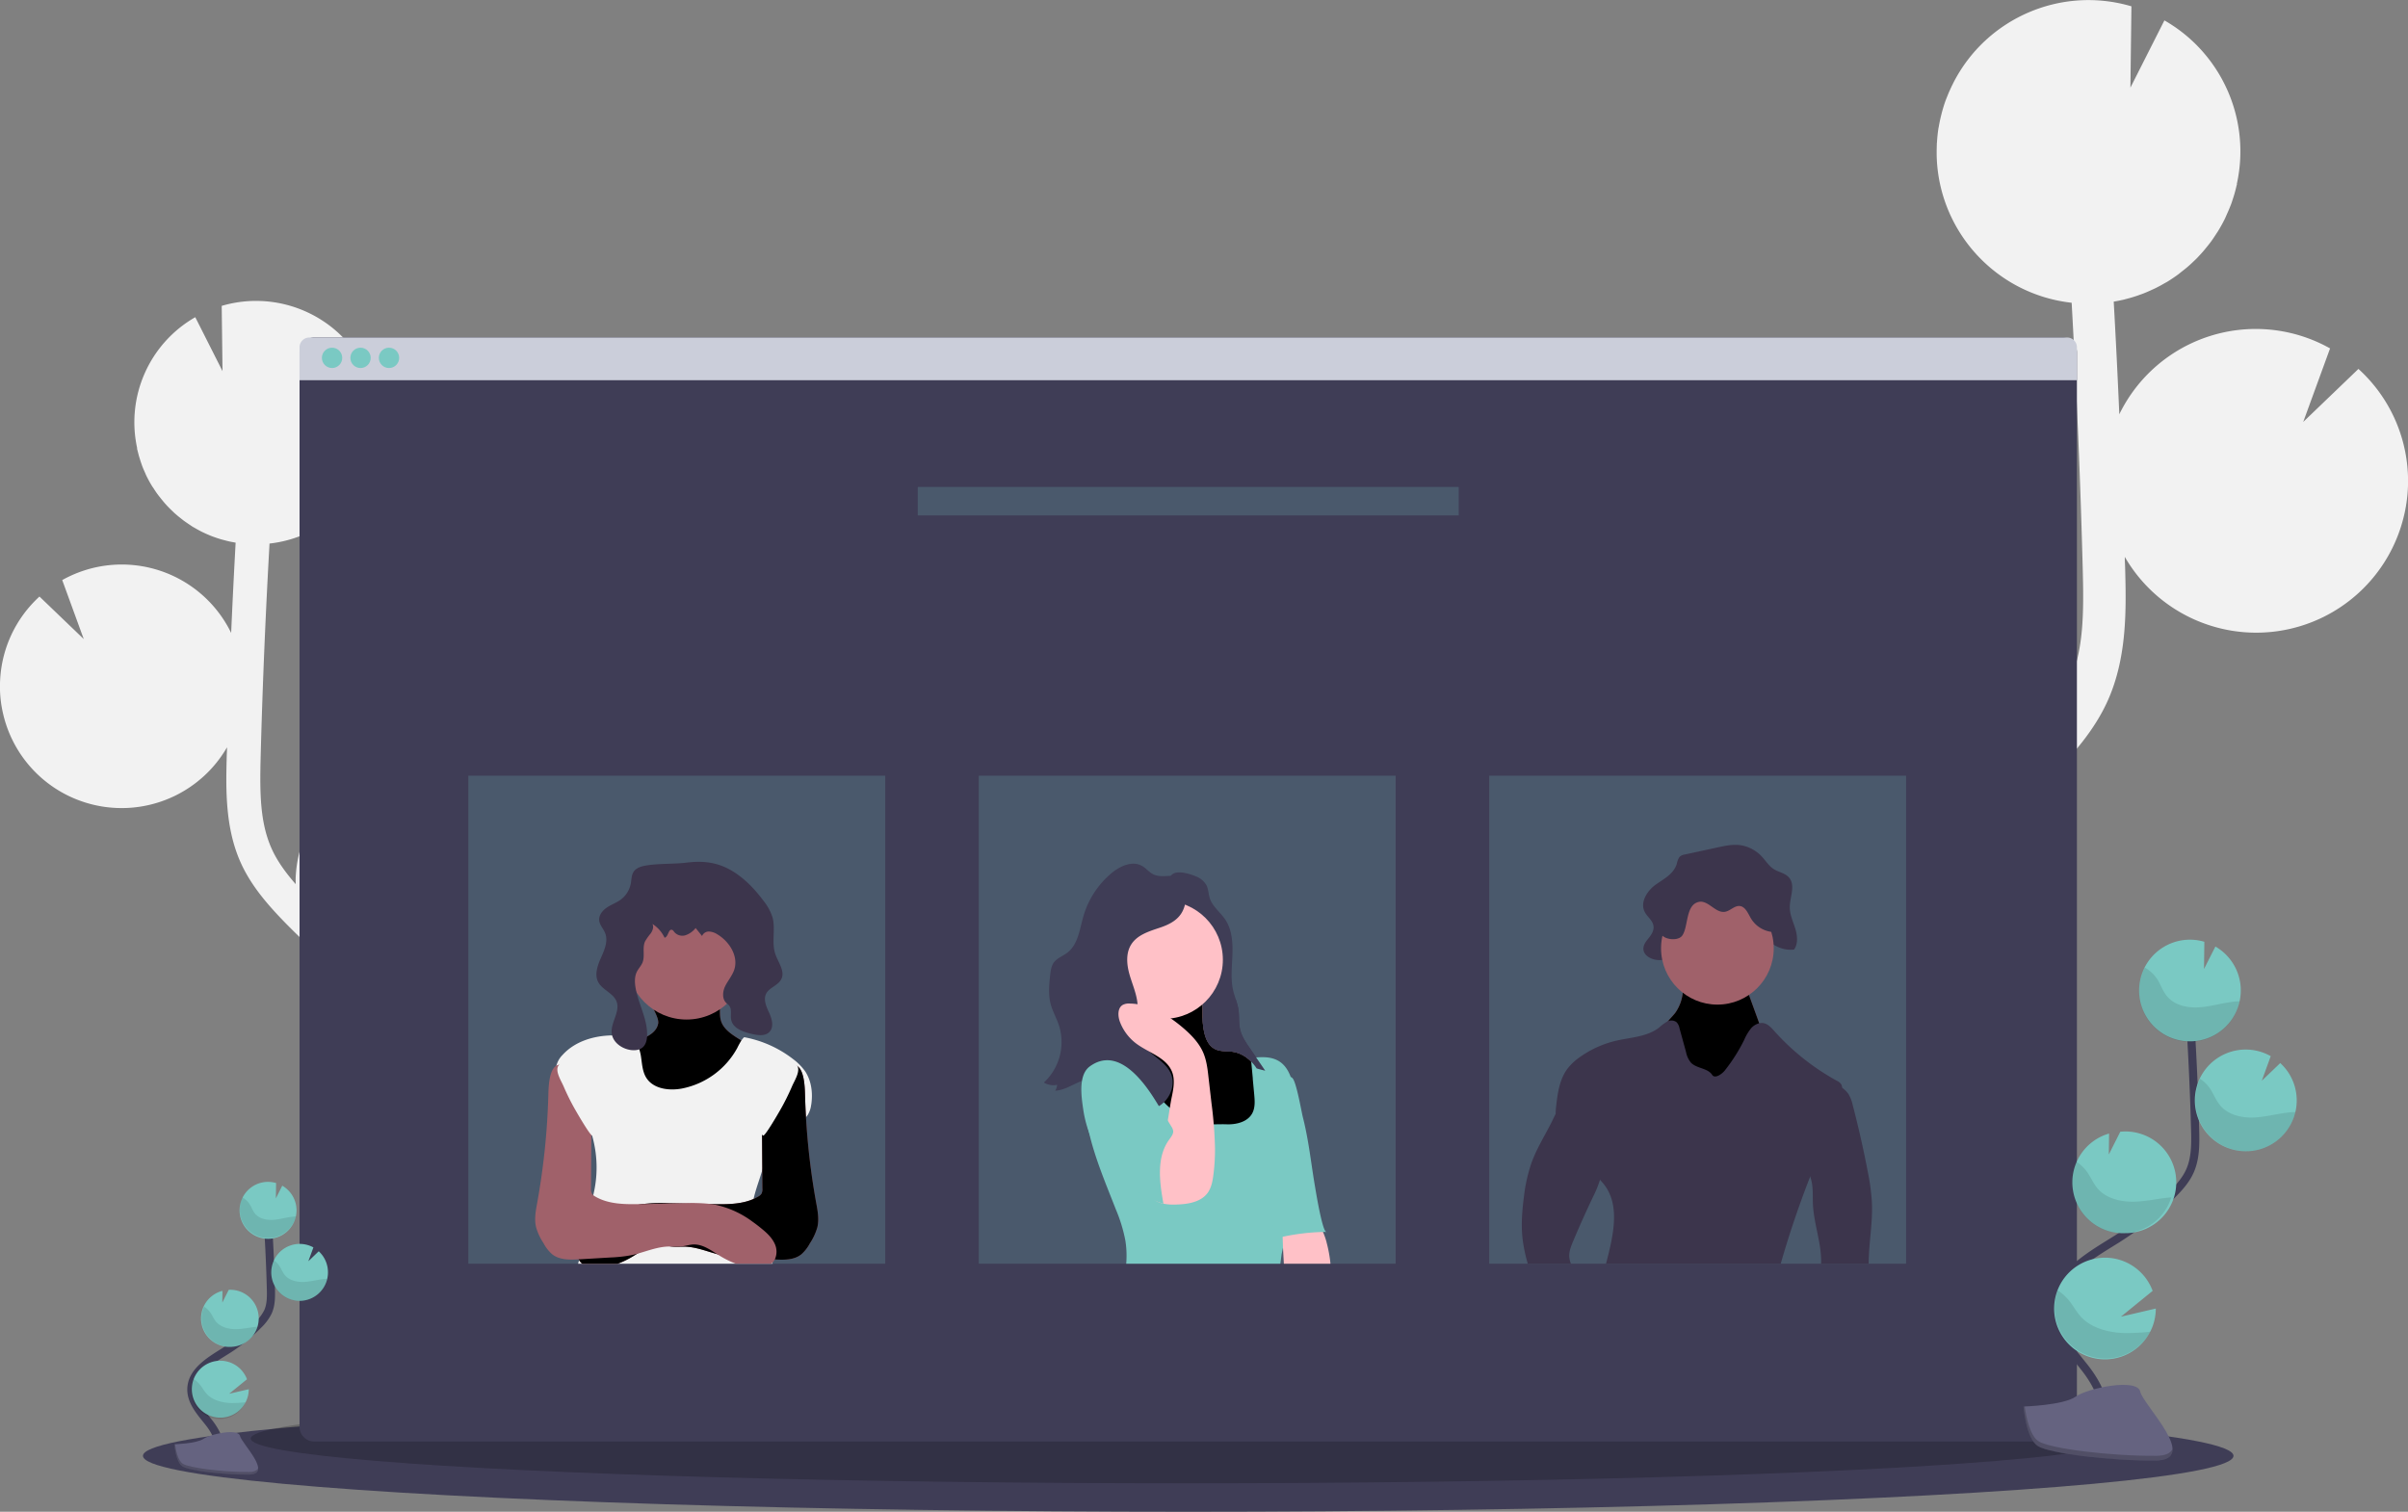 <svg xmlns="http://www.w3.org/2000/svg" xmlns:xlink="http://www.w3.org/1999/xlink" xmlns:v="https://vecta.io/nano" width="1184.11" height="743.5"><rect width="100%" height="100%" fill="#808080" stroke="none"/><style><![CDATA[.B{fill:#7ac9c3}.C{fill:#a0616a}.D{opacity:.1}.E{fill:#3f3d56}.F{fill:#f2f2f2}.G{fill:#ffc1c7}.H{fill:#3c354c}.I{stroke-miterlimit:10}]]></style><path d="M223.42 498.27l-6.3-3.9-1.8-1.15c27.572-4.743 48.18-27.952 49.63-55.892S248.323 384.16 221.4 376.6l.3 24.66-13.55-26.83h-.17c-33.018-1.532-61.03 23.983-62.58 57-.06 1.15 0 2.27 0 3.4-4.7-5.38-9-11.15-11.83-17.47-5.73-12.8-5.84-27.28-5.4-44.9.9-34.9 2.4-70.08 4.37-105.14 29.23-3.254 51.763-27.263 53.16-56.64.08-1.83.05-3.63 0-5.43 0-.45 0-.9-.07-1.34-.12-1.74-.28-3.46-.55-5.16 0-.28-.1-.55-.15-.82a59.51 59.51 0 0 0-.88-4.26l-.4-1.57a63.71 63.71 0 0 0-1.42-4.52c-.18-.5-.38-1-.58-1.46-.42-1.1-.88-2.17-1.37-3.23l-.78-1.67c-.08-.14-.13-.3-.2-.43h0c-13.042-25.742-42.597-38.5-70.28-30.36l.4 32.1L96.02 156c-22.595 12.95-34.158 39.078-28.55 64.5h-.12c.1.43.22.84.32 1.26l.6 2.35.93 3 .77 2.2c.4 1.06.87 2.1 1.33 3.12.27.6.5 1.22.8 1.8q1.14 2.32 2.48 4.53c.3.52.66 1 1 1.5.64 1 1.28 2 2 2.93.43.6.9 1.16 1.34 1.73.66.83 1.33 1.65 2 2.44a47.99 47.99 0 0 0 1.51 1.66 53.74 53.74 0 0 0 2.27 2.26c.52.5 1 1 1.57 1.46.88.8 1.8 1.53 2.73 2.26l1.4 1.1a185.58 185.58 0 0 0 4.39 3c.28.17.6.3.87.48a62.79 62.79 0 0 0 3.87 2.1c.57.28 1.15.53 1.73.8a68.91 68.91 0 0 0 3.29 1.38l2 .7c1.1.37 2.22.72 3.35 1l2 .53c1.22.3 2.47.53 3.73.75l.24.05q-1.23 22.2-2.2 44.4a59.83 59.83 0 0 0-83.07-26l10.58 29-21.77-20.9A59.66 59.66 0 0 0 .05 334.75a58.5 58.5 0 0 0 1.52 16.49 59.83 59.83 0 0 0 49.493 45.535c24.273 3.595 48.28-7.993 60.567-29.235 0 1.5-.1 3-.14 4.5-.4 15.54-.9 34.88 6.85 52.15 5.25 11.7 13.7 21.2 22 29.73 5.43 5.54 11.06 10.9 16.83 16.1a60.09 60.09 0 0 0 21.62 18c9.48 7.3 19.3 14.17 29.45 20.5l6.34 3.94 17.26 10.93-3-.26c-26.04-1.213-49.875 14.558-58.94 39l37.4 30.43-41.14-9.54a59.89 59.89 0 0 0 85.89 53.84l-2.78 3.45q-2.76 3.43-5.45 6.82c-24.34 30.83-31.1 60.1-19.06 82.4l14.66-7.9c-11.73-21.72 5.9-49.52 17.47-64.16q2.64-3.33 5.36-6.7c15.55-19.32 33.17-41.22 32.74-68.08-.68-40.5-39.94-64.85-71.57-84.43zM905.36 437l7.84-4.88 2.23-1.44c-34.562-5.92-60.353-35.084-62-70.1a74 74 0 0 1 6.45-34 74.8 74.8 0 0 1 48-41.38l-.4 30.77 16.9-33.47h.2c41.204-1.917 76.163 29.926 78.1 71.13.07 1.43 0 2.83 0 4.24 5.9-6.7 11.23-13.9 14.76-21.8 7.16-16 7.3-34 6.73-56-1.12-43.55-3-87.43-5.45-131.17-36.47-4.058-64.584-34.016-66.32-70.67-.1-2.28-.07-4.53 0-6.77q0-.84.1-1.68c.14-2.17.35-4.32.67-6.43.05-.35.14-.7.2-1q.46-2.7 1.1-5.32l.5-2c.53-1.9 1.1-3.8 1.77-5.63.22-.62.48-1.2.72-1.82.54-1.37 1.1-2.7 1.72-4 .32-.7.63-1.4 1-2.08.08-.17.16-.36.25-.53h0c16.257-32.13 53.144-48.062 87.68-37.87l-.5 40 16.72-33.08c28.197 16.148 42.624 48.752 35.6 80.48h.1c-.12.53-.3 1-.4 1.57a82.68 82.68 0 0 1-.76 2.93c-.35 1.25-.75 2.47-1.16 3.7-.3.92-.6 1.84-1 2.75-.5 1.32-1.08 2.6-1.66 3.9-.34.75-.64 1.52-1 2.26-.95 1.93-2 3.82-3.1 5.65-.38.65-.82 1.26-1.23 1.9-.8 1.24-1.6 2.46-2.48 3.65-.54.74-1.1 1.44-1.67 2.16-.82 1-1.65 2.06-2.53 3.05q-.9 1-1.9 2.07c-.9 1-1.86 1.9-2.82 2.8-.65.62-1.3 1.24-2 1.83-1.1 1-2.25 1.9-3.42 2.8-.58.46-1.15.95-1.75 1.4a76.03 76.03 0 0 1-5.48 3.69c-.35.2-.73.4-1.1.6q-2.36 1.4-4.82 2.6c-.7.35-1.44.65-2.16 1-1.35.6-2.7 1.2-4.1 1.72l-2.46.88c-1.38.47-2.77.9-4.18 1.28l-2.5.67a78.02 78.02 0 0 1-4.65.93l-.3.06q1.56 27.7 2.75 55.4a74.62 74.62 0 0 1 103.64-32.4l-13.2 36.16 27.15-26.07a74.4 74.4 0 0 1 24.31 51.52 72.94 72.94 0 0 1-1.89 20.57c-6.987 29.8-31.464 52.33-61.75 56.817s-60.242-9.973-75.57-36.477c0 1.87.13 3.76.18 5.63.5 19.4 1.12 43.52-8.54 65.06-6.55 14.6-17.1 26.46-27.5 37.1q-10.17 10.38-21 20.1a74.94 74.94 0 0 1-27 22.43c-11.83 9.1-24.08 17.68-36.74 25.6l-7.9 4.9-21.54 13.63c1.26-.12 2.5-.26 3.78-.32 32.463-1.5 62.173 18.156 73.5 48.62l-46.66 38 51.33-11.9a74.73 74.73 0 0 1-107.08 67.26l3.47 4.3 6.8 8.5c30.36 38.45 38.8 75 23.77 102.8l-18.28-9.87c14.63-27.1-7.38-61.78-21.8-80l-6.68-8.36c-19.4-24.1-41.4-51.42-40.85-84.93.84-50.6 49.88-81 89.3-105.42z" class="F"></path><ellipse cx="584.3" cy="716" rx="514" ry="27.5" class="E"></ellipse><ellipse cx="583.3" cy="707.5" rx="460" ry="22" opacity=".2"></ellipse><path d="M1021.3 173.2v528.54a7.21 7.21 0 0 1-7.21 7.21H154.5a7.2 7.2 0 0 1-7.2-7.21V173.2a7.2 7.2 0 0 1 7.2-7.21h859.56a7.21 7.21 0 0 1 7.24 7.21z" class="E"></path><path d="M1021.3 170.8V187h-874v-16.2a4.81 4.81 0 0 1 4.81-4.81h864.38a4.81 4.81 0 0 1 4.81 4.81z" fill="#cbceda"></path><g class="B"><circle cx="163.29" cy="176" r="5"></circle><circle cx="177.29" cy="176" r="5"></circle><circle cx="191.29" cy="176" r="5"></circle><path opacity=".2" d="M451.3 239.5h266v14h-266zm-221 142h205v240h-205zm251 0h205v240h-205zm456 240h-205v-240h205z"></path></g><use xlink:href="#B" class="C"></use><use xlink:href="#B" class="D"></use><circle cx="337.6" cy="472.09" r="29.33" class="C"></circle><path d="M398.9 543.27a12.64 12.64 0 0 1-1.65 5 8.55 8.55 0 0 1-.9 1.16c-1.65 1.8-4 3-6.13 4.27-6 3.65-12.73 8.4-13.85 15.35a52.6 52.6 0 0 1-1.51 6.4c-1.4 4.76-3.23 9.44-4.3 14.2a32.28 32.28 0 0 0-.89 8.43 25.57 25.57 0 0 0 .24 2.65c.95 6.74 4.4 12.8 8.48 18.54l1.33 1.85.3.4h-95.74l.47-1.82a2.86 2.86 0 0 1 .07-.28c.95-3.8 1.78-7.64 2.36-11.5a73.2 73.2 0 0 0 .89-10.36c0-3 .66-6.32 3.17-8l.5-1.84a57.15 57.15 0 0 0-.14-27.63c-.14-.56-.3-1.12-.45-1.68l-.22-.75a81.93 81.93 0 0 1-2.12-8.11c-.6-3.27-.72-6.75-2.46-9.57s-4.77-4.47-7.46-6.38a17.1 17.1 0 0 1-3.53-3.21h0a7.88 7.88 0 0 1-1.9-4.6 6.8 6.8 0 0 1 .11-1.5 11.51 11.51 0 0 1 3.05-5.45c6.08-6.7 15.37-9.5 24.5-9.62h0c1.4 0 2.8 0 4.2.12a11.83 11.83 0 0 1 4.71 1.06 7.15 7.15 0 0 1 2.35 1.94 11.64 11.64 0 0 1 2 3.78 21 21 0 0 1 .8 3.38c.56 3.57.68 7.37 2.56 10.45 3.4 5.58 11.18 6.6 17.6 5.4a39.7 39.7 0 0 0 27.23-20 36.74 36.74 0 0 1 2-3.63 9.07 9.07 0 0 1 1.36-1.61 55.81 55.81 0 0 1 24.37 11 26.62 26.62 0 0 1 5.78 6c3 4.74 3.68 10.66 2.84 16.18z" class="F"></path><use xlink:href="#C" class="C"></use><use xlink:href="#C" class="D"></use><path d="M318.28 425.58c-2.54.38-5.35 1.06-6.73 3.22-1.08 1.68-1 3.8-1.37 5.77a12.8 12.8 0 0 1-4.92 7.87c-2.1 1.55-4.64 2.42-6.8 3.87s-4.1 3.82-3.8 6.42c.25 2.27 2.06 4 2.9 6.14 1.57 3.9-.28 8.25-2 12.1s-3.34 8.36-1.37 12.07c2.1 3.9 7.48 5.4 9 9.54 1.9 5-3 10.33-2.37 15.66.54 4.38 4.86 7.5 9.23 8.15 2.1.3 4.4.1 6-1.3s2.1-3.66 2.16-5.77c.27-8.14-4.36-15.6-5.7-23.65-.44-2.65-.5-5.5.73-7.88.78-1.5 2-2.75 2.68-4.32 1.35-3.27-.18-7.22 1.27-10.45a27.36 27.36 0 0 1 2.83-4c.93-1.35 1.55-3.14.82-4.6a16.15 16.15 0 0 1 5.95 6.76c1.9-.38 1.84-4.44 3.7-3.86.52.17.82.72 1.16 1.15a5.21 5.21 0 0 0 5.54 1.46 10.89 10.89 0 0 0 4.88-3.51l3.16 3.92a3.61 3.61 0 0 1 3.47-2.2 8.34 8.34 0 0 1 4.1 1.41c6 3.6 10.5 10.94 8.2 17.54-1 2.82-3 5.13-4.34 7.8s-1.68 6.28.46 8.36c.44.44 1 .78 1.38 1.26 1.57 1.85.58 4.67 1.05 7 .83 4.3 5.9 6 10.15 7 3 .68 6.57 1.2 8.67-1 2.3-2.4 1.27-6.33-.12-9.35s-3-6.5-1.5-9.47 5.86-4 7.43-7.1c2-3.93-1.53-8.24-2.94-12.42-1.93-5.72.22-12.14-1.36-18a25.12 25.12 0 0 0-4.42-8.12c-4.67-6.28-10.27-12.05-17.2-15.7-6.56-3.44-13.17-4-20.4-3.13-6.5.82-13.03.38-19.54 1.35z" class="H"></path><path d="M375.28 558.5a2.42 2.42 0 0 1-1.15-1.59q-3.33-9.36-6.24-18.85a7.33 7.33 0 0 1-.47-3.51 6.82 6.82 0 0 1 2.68-3.65 40 40 0 0 1 10.95-6.42c2.88-1.13 7.13-3.14 10-1.3 3.56 2.27-.24 8-1.54 11a114.08 114.08 0 0 1-6 12c-.68 1.2-7.32 12.7-8.23 12.33z" class="F"></path><path d="M381 619.4a6 6 0 0 1-.94 1.34 3.06 3.06 0 0 1-.36.36 4.19 4.19 0 0 1-.45.39h-17.4a45 45 0 0 1-8.28-4.12l-1-.62c-3.65-2.34-7.43-4.9-11.7-4.7-1.67.08-3.28.6-4.92.84a22.53 22.53 0 0 1-3 .2h-.42c-1.5 0-3-.07-4.53 0-5.17.3-10.05 2.3-15.06 3.63-.9.24-1.78.46-2.68.64a72.77 72.77 0 0 1-10.2 1.09l-15.16.9h-.36c-4.53.26-9.44.32-13-2.47a18.92 18.92 0 0 1-4.24-5.42 28.16 28.16 0 0 1-3.67-7.86c-1-4-.16-8.18.57-12.23a352.25 352.25 0 0 0 5.43-52.34c.1-3.13.1-12.4 3.8-14.82a3.19 3.19 0 0 1 1.39-.54h0a3.56 3.56 0 0 1 .74 0c4.3.18 10.37 11.23 12.86 14.36a8.77 8.77 0 0 1 2.45 7.27q0 6.16-.08 12.34v.56q-.07 13.14-.17 26.27a4.77 4.77 0 0 0 .47 2.6 2.86 2.86 0 0 0 .52.63 6.63 6.63 0 0 0 1.07.75c6.65 3.92 14.82 3.88 22.54 3.73h.47l17.05-.35 4.07-.08a80.26 80.26 0 0 1 13 .43c.6.08 1.2.18 1.8.3a47.08 47.08 0 0 1 18.3 8.26q2.5 1.77 4.86 3.74c2.46 2 4.88 4.32 6.2 7.24a9.12 9.12 0 0 1 .04 7.68z" class="C"></path><path d="M291.33 558.5a2.45 2.45 0 0 0 1.15-1.59q3.33-9.36 6.24-18.85a7.45 7.45 0 0 0 .46-3.51 6.82 6.82 0 0 0-2.68-3.65 39.74 39.74 0 0 0-10.94-6.42c-2.88-1.13-7.12-3.14-10-1.3-3.56 2.27.23 8 1.54 11a112.09 112.09 0 0 0 6 12c.68 1.2 7.32 12.7 8.23 12.33z" class="F"></path><path d="M832.38 444.98c5.95-1.45 10.57 8.4 16.56 7.23 3.3-.64 5.83-4.54 9.16-4.25 3.8.33 5.4 5.5 7.35 9.3 3.37 6.56 10.18 10.53 16.74 9.74 2.06-2.72 1.67-6.9.62-10.3s-2.65-6.7-2.7-10.32c-.05-4.8 2.58-10.1.2-14-1.83-3-5.57-3.24-8.32-5.1-2.15-1.44-3.66-3.85-5.46-5.82a18.05 18.05 0 0 0-11.13-5.85c-3.54-.4-7.1.36-10.6 1.12l-16.36 3.54a4.55 4.55 0 0 0-2.55 1.17 8.81 8.81 0 0 0-1.32 3.35c-1.55 5.08-6.4 7.46-10.38 10.28s-7.74 8.4-5.55 13.15c1.24 2.7 4.16 4.35 4.47 7.37.27 2.7-1.68 4.9-3.27 6.9-6.75 8.46 8.38 12.86 12 7.12 4.03-6.32 2.02-22.57 10.53-24.65z" class="H"></path><use xlink:href="#D" class="C"></use><use xlink:href="#D" class="D"></use><circle cx="844.51" cy="466.38" r="27.7" class="C"></circle><g class="H"><path d="M905.9 535.55c.06 7.64-2.87 15-5.9 22s-6.88 13.9-9.84 21.1l-.7 1.76q-7.64 19.74-13.52 40.1l-.3 1h-85.9c3.92-15 7.28-30-2.12-40.35-.3-.32-.58-.65-.86-1-6.15-7.4-8.9-17.52-16.22-23.82-1.68-1.45-3.63-2.73-4.67-4.7a8.54 8.54 0 0 1-.88-3.9 26.48 26.48 0 0 1 .22-3.56c.72-6.5 1.65-13.32 5.57-18.56a27.42 27.42 0 0 1 6.35-5.9 50.67 50.67 0 0 1 17.71-7.91c7.16-1.64 15.06-1.88 20.9-6.35a24.71 24.71 0 0 1 4-3l.4-.17a4.16 4.16 0 0 1 4.31.46 5.93 5.93 0 0 1 1.44 3q1.6 5.82 3.2 11.64a11.89 11.89 0 0 0 2.41 5.24c2.83 2.94 8.24 2.6 10.44 6 1.32 2.07 4.8-.34 6.3-2.26a84.8 84.8 0 0 0 9.45-14.94 24 24 0 0 1 3.5-5.83 7.92 7.92 0 0 1 3.86-2.34 5.2 5.2 0 0 1 2.22-.06c2.16.44 3.74 2.22 5.2 3.86a117 117 0 0 0 30.74 24.45 5.09 5.09 0 0 1 2.25 1.86 3.85 3.85 0 0 1 .38 1.61 3.03 3.03 0 0 1 .05.58zm-70.53-91.98c4.63-1 8.22 5.65 12.88 4.86 2.56-.42 4.54-3 7.12-2.85 2.95.22 4.2 3.7 5.72 6.24a13.83 13.83 0 0 0 13 6.55c1.6-1.83 1.3-4.63.48-6.92s-2.07-4.5-2.1-6.93c0-3.23 2-6.8.16-9.42-1.42-2-4.33-2.18-6.47-3.42-1.67-1-2.84-2.6-4.25-3.9a14.79 14.79 0 0 0-8.65-3.93 29.42 29.42 0 0 0-8.24.75l-12.72 2.38a3.76 3.76 0 0 0-2 .78 5.51 5.51 0 0 0-1 2.25c-1.2 3.42-5 5-8.07 6.9s-6 5.65-4.32 8.84c1 1.8 3.23 2.92 3.47 5 .22 1.8-1.3 3.3-2.54 4.64-5.24 5.68 6.52 8.64 9.35 4.78 3.13-4.28 1.56-15.2 8.18-16.6z"></path><path d="M918.9 621.5h-23.4c.38-9.58-3.52-19.3-4-29.08-.18-3.67.13-7.4-.6-11a24.1 24.1 0 0 0-.75-2.77l-1.87-5.53c-1.86-6.2-1.8-12.8-1.7-19.3q.16-10.73.34-21.44c0-1.86-.55-4.6 1.14-5.38 3.8-1.76 7.77 1.73 11.27 4 2.1 1.4 4.5 2.5 6.54 4a12.22 12.22 0 0 1 3.11 3.1 17.38 17.38 0 0 1 2.07 5.39q4.25 16.23 7.4 32.73a106.24 106.24 0 0 1 2 14.5c.6 10.24-1.52 20.57-1.55 30.77zm-145.3-11.14c-1 2.44-2.08 5-1.93 7.66a11.91 11.91 0 0 0 .8 3.48h-21.2a78.17 78.17 0 0 1-2.4-11c-1-7.24-.45-14.6.5-21.87a79.83 79.83 0 0 1 3.67-16.57c2.46-6.9 6.35-13.13 9.66-19.6.78-1.5 1.5-3.2 2.32-4.7 1.78-3.3 4.08-5.7 8.66-3.5 11.4 5.5 16.28 24.72 13.1 35.92a.29.29 0 0 1 0 .09 55.42 55.42 0 0 1-3.38 8.27q-5.16 10.82-9.8 21.84z"></path></g><path d="M588 430.98a10.12 10.12 0 0 1 5.35 4.54c.9 1.9.88 4.1 1.5 6.1 1.3 4.23 5.25 7 7.7 10.7 3.32 5 3.7 11.37 3.48 17.37s-1 12.12.5 17.95c.7 2.84 1.92 5.54 2.4 8.43.6 3.5.1 7.16 1 10.6.8 3.13 2.64 5.87 4.46 8.53l7.78 11.37a89.83 89.83 0 0 1-10.27-3.09 18.42 18.42 0 0 0 5.55 8.39l-5.62-6.8a16.12 16.12 0 0 0-4.19-4c-2.06-1.17-4.5-1.35-6.82-1.83-4.45-.9-8.9-3.18-11.1-7.2-2.9-5.34-1-12.05-2.67-17.9-1.2-4.28-4.13-7.8-6.15-11.75-4.6-8.93-4.3-19.46-5.75-29.4-.62-4.22-1.56-8.4-1.58-12.68 0-3.15.3-9.13 3.6-10.74 2.86-1.35 8.14.27 10.8 1.4z" class="E"></path><use xlink:href="#E" class="G"></use><use xlink:href="#E" class="D"></use><circle cx="572.28" cy="472.03" r="29.05" class="G"></circle><path d="M636.94 596.43a27.08 27.08 0 0 1-.83 3.51 82.44 82.44 0 0 1-3.2 7.89l-1.26 3.24-.76 2.62-.66 3.12-.63 4.7h-75.8a47.26 47.26 0 0 0-.43-11.5 75.65 75.65 0 0 0-4.68-15.25c-4.83-12.38-10.23-25-13.2-37.9v-.05a75.34 75.34 0 0 1-1.84-25.64l.2-1.52a39.16 39.16 0 0 1 .73-3.86 21.27 21.27 0 0 1 4.83-9.78c3.4-3.66 9.15-5.47 13.56-3.13 2.66 1.4 4.3 3.9 5.63 6.68.84 1.76 1.55 3.62 2.3 5.4a55 55 0 0 0 11.48 17.15c.93 1 1.9 1.9 2.92 2.77a58.33 58.33 0 0 0 2.88 2.38c3.2 2.47 7.08 5.6 11.27 5.7 2.43.07 4.9 0 7.42 0 2.2 0 4.42-.1 6.6 0 4.7.1 10-1.24 12.27-5.35 1.55-2.8 1.3-6.24 1-9.44l-.7-7.5v-.4l-.5-5.4-.25-2.62-.18-1.94q1.25-.14 2.52-.24c3.8-.3 7.66-.23 10.92 1.62 3.1 1.75 5 4.76 6.22 8.17a32.82 32.82 0 0 1 1.56 7.5c1.12 11.35-.7 22.8-.07 34.18.4 8.24 2.14 16.8.7 24.92z" class="B"></path><path d="M654.25 621.5h-22.93l-.43-7.8-.17-5.4q-.15-7.28.12-14.52a32.75 32.75 0 0 0 14.75 4.21 28.25 28.25 0 0 1 5 7.93 38.47 38.47 0 0 1 1.71 4.91.14.14 0 0 1 0 .07 65.63 65.63 0 0 1 1.95 10.62z" class="G"></path><path d="M652.24 605.87a106.7 106.7 0 0 0-25.7 3.4c-1.1-5.48-.57-11.14 0-16.7l3.7-38.2c.27-2.83-.25-28.8 5.23-24.22 2 1.7 4.56 16.88 5.2 19.32.95 3.7 1.7 7.42 2.37 11.16 1.37 7.68 2.3 15.42 3.63 23.1.38 2.22 3.6 22.16 5.57 22.14z" class="B"></path><path d="M583.35 435.1a5 5 0 0 0-.6-2.61 4.34 4.34 0 0 0-3.11-1.64c-4.2-.65-8.8 1-12.58-.88-2-1-3.5-3-5.5-4.1-4.72-2.67-10.68 0-14.86 3.46a43.38 43.38 0 0 0-13.93 21.22c-1.86 6.42-2.6 13.93-7.93 18-2.2 1.68-5 2.6-6.65 4.85-1.24 1.72-1.53 3.93-1.76 6-.55 4.88-1 9.88.27 14.62 1 3.53 2.85 6.73 4 10.2a27.08 27.08 0 0 1-7.38 28.18 8.78 8.78 0 0 0 6.5 1.13 5.57 5.57 0 0 1-.94 2.87c6.8-.22 12.7-6.84 19.36-5.4 5.08 1.1 7.9 6.34 11.7 9.9 4.88 4.6 12.46 6.5 18.6 3.8s9.85-10.46 7.25-16.64c-3-7-12.1-9.8-15.26-16.76-2.45-5.4-.63-11.67-1.16-17.56-.45-5.06-2.63-9.77-4-14.66s-1.8-10.48 1-14.74c2.94-4.52 8.57-6.28 13.7-8 11.53-3.72 13.75-9.57 13.3-21.23z" class="E"></path><path d="M576.2 539.53c.83-4 1.65-8.37.2-12.24-2.72-7.22-11.6-9.47-17.76-14.12a24 24 0 0 1-7.9-10.53c-1.12-2.93-1.27-7 1.48-8.48a6.67 6.67 0 0 1 3.43-.6c9.58.22 18.36 5.43 25.7 11.6 4.27 3.6 8.33 7.7 10.46 12.85 1.5 3.65 2 7.63 2.43 11.55l1.5 13a203.79 203.79 0 0 1 1.73 22.47 99.15 99.15 0 0 1-.81 12.89c-.38 3-1 6.16-2.73 8.65-3.32 4.63-9.7 5.67-15.4 5.83a26.6 26.6 0 0 1-6.43-.41c-9.47-2.06-16.65-15.32-9.5-23.5 3-3.48 7.62-3.57 9.35-8.34 2.32-6.32 2.88-13.97 4.24-20.6z" class="G"></path><path d="M568.52 541.8l7.47 12.2a5.58 5.58 0 0 1 .91 2.11c.2 1.6-1 3-1.92 4.3-6.44 8.8-4.8 20.9-2.86 31.63a57.41 57.41 0 0 1-39.46-46.47c-.94-6.4-2.46-16.9 3.2-21.07 13.66-10.02 26.24 6.84 32.65 17.3z" class="B"></path><path d="M606.48 517.34c-2.92-.48-6 0-8.74-1.26-4.76-2.2-5.85-8.35-6.32-13.57 0-.48-.07-1-.1-1.57a43.43 43.43 0 0 1 5.53-4.81 27.18 27.18 0 0 1 5.65-2.49l5.28-1.86a30.25 30.25 0 0 1 1.14 4.3c.6 3.5.1 7.16 1 10.6.8 3.13 2.64 5.87 4.46 8.53l7.78 11.37a86.44 86.44 0 0 1-4.2-1.11c-2.7-4.08-6.72-7.36-11.5-8.13z" class="E"></path><path d="M106.9 716.67c3-5.5-.4-12.27-4.3-17.18s-8.6-10-8.5-16.3c.15-9 9.7-14.3 17.33-19.1a84 84 0 0 0 15.56-12.51 22.8 22.8 0 0 0 4.78-6.4c1.58-3.52 1.54-7.52 1.44-11.37q-.5-19.26-1.9-38.5" fill="none" stroke="#3f3d56" stroke-width="4" class="I"></path><path d="M145.8 594.64a14 14 0 0 0-7-11.5l-3.14 6.22.1-7.53a14.22 14.22 0 0 0-4.63-.56c-7.712.382-13.658 6.937-13.3 14.65a14 14 0 0 0 14.624 13.32c7.724-.352 13.685-6.884 13.347-14.598zm-25.03 95a14 14 0 1 1 .68-11.3l-8.77 7.13 9.65-2.23a14 14 0 0 1-1.56 6.4zm-6.93-27.25c-7.228.5-13.65-4.578-14.807-11.73s3.336-14.006 10.357-15.8l-.08 5.78 3.18-6.3a14 14 0 0 1 14.71 13.41 13.84 13.84 0 0 1-.6 4.79 14 14 0 0 1-12.76 9.84zm34.06-22.63a14 14 0 1 1 6.21-26.27l-2.48 6.8 5.1-4.9a14 14 0 0 1 4.53 9.69 13.79 13.79 0 0 1-.35 3.87 14 14 0 0 1-13.01 10.81z" class="B"></path><path d="M143.9 598.38c-3.24.35-6.4 1.36-9.64 1.56s-6.82-.57-8.88-3.1c-1.1-1.36-1.66-3.08-2.6-4.57a10 10 0 0 0-3.54-3.33 14 14 0 1 0 26.26 9.32q-.8.03-1.6.12zm4 41.37a14 14 0 0 1-13.35-20 10.37 10.37 0 0 1 2.82 2.82c1 1.5 1.6 3.26 2.78 4.64 2.2 2.57 5.92 3.4 9.3 3.26s6.66-1.12 10-1.43c.47 0 .94-.07 1.42-.08a14 14 0 0 1-12.98 10.79zm-34.06 22.63a14 14 0 0 1-13.46-19.76 11.48 11.48 0 0 1 3 2.85c1.1 1.54 1.77 3.32 3 4.74 2.37 2.63 6.35 3.56 9.93 3.48s6.83-.93 10.28-1.2a14 14 0 0 1-12.75 9.89zm6.93 27.25a14.02 14.02 0 0 1-18.52 7.07 14.02 14.02 0 0 1-7.07-18.52 13.84 13.84 0 0 1 3.08 2.75c1.34 1.62 2.22 3.47 3.76 5 2.87 2.82 7.5 4 11.63 4.1a60 60 0 0 0 7.12-.39z" class="D"></path><path d="M85.72 710.32s11.08-.34 14.42-2.72 17-5.2 17.86-1.4 16.65 19 4.15 19.06-29.06-1.94-32.4-4-4.03-10.94-4.03-10.94z" fill="#656380"></path><path d="M122.37 723.94c-12.5.1-29.06-2-32.4-4-2.54-1.55-3.55-7.1-3.9-9.65h-.37s.7 8.94 4 11 19.9 4.07 32.4 4c3.6 0 4.85-1.3 4.78-3.2-.47 1.12-1.85 1.83-4.53 1.86z" opacity=".2"></path><path d="M1032.64 703.05c5.3-9.8-.7-21.8-7.62-30.56s-15.32-17.84-15.14-29c.26-16 17.25-25.47 30.82-33.95a149.88 149.88 0 0 0 27.68-22.26c3.34-3.4 6.56-7 8.5-11.38 2.8-6.26 2.73-13.38 2.55-20.24q-.9-34.26-3.4-68.46" fill="none" stroke="#3f3d56" stroke-width="4" class="I"></path><path d="M1101.86 485.98a24.93 24.93 0 0 0-12.46-20.46l-5.6 11.06.17-13.4a25 25 0 1 0 17.88 22.79zm-44.52 168.98a25 25 0 0 1-28.835 12.7c-11.405-3.12-19.067-13.8-18.363-25.605a25 25 0 0 1 21.28-23.238c11.697-1.738 23 4.954 27.12 16.042l-15.6 12.7 17.15-4a24.76 24.76 0 0 1-2.76 11.41zm-12.3-48.48a25 25 0 0 1-25.667-20.99c-2.017-12.48 5.6-24.503 17.747-28l-.13 10.3 5.65-11.2h.07a25 25 0 1 1 2.33 49.88zm60.57-40.33a25 25 0 1 1 11-46.72l-4.4 12.1 9.08-8.7a24.84 24.84 0 0 1 8.07 17.23 24.49 24.49 0 0 1-.64 6.88 25 25 0 0 1-23.1 19.23z" class="B"></path><path d="M1098.5 492.63c-5.76.63-11.36 2.42-17.15 2.78s-12.13-1-15.8-5.52c-2-2.42-3-5.48-4.62-8.13a17.7 17.7 0 0 0-6.28-5.91 25 25 0 1 0 46.67 16.57c-.95.04-1.9.1-2.83.2zm7.12 73.52a25 25 0 0 1-23.75-35.61 18.45 18.45 0 0 1 5 5c1.78 2.7 2.85 5.8 5 8.25 3.88 4.58 10.53 6.07 16.55 5.8s11.84-2 17.85-2.54c.83-.07 1.67-.13 2.5-.15a25 25 0 0 1-23.16 19.25zm-60.57 40.33a25 25 0 0 1-24-35.15 20.24 20.24 0 0 1 5.27 5.08c1.94 2.74 3.15 5.9 5.42 8.4 4.22 4.7 11.3 6.35 17.68 6.2 6.18-.14 12.13-1.66 18.28-2.13a25 25 0 0 1-22.65 17.59zm12.3 48.48c-6.203 11.547-20.27 16.343-32.235 11s-17.762-19.04-13.285-31.36a25 25 0 0 1 5.48 4.88c2.37 2.9 3.94 6.18 6.68 8.88 5.1 5 13.35 7.07 20.68 7.26a108.65 108.65 0 0 0 12.68-.65z" class="D"></path><path d="M995 691.75s19.7-.6 25.64-4.84 30.3-9.28 31.8-2.5 29.6 33.74 7.36 33.9-51.7-3.46-57.62-7.07-7.17-19.5-7.17-19.5z" fill="#656380"></path><path d="M1060.18 715.98c-22.25.18-51.7-3.46-57.62-7.07-4.5-2.75-6.3-12.62-6.92-17.17H995s1.24 15.9 7.17 19.5 35.38 7.25 57.62 7.07c6.43-.05 8.64-2.33 8.52-5.72-.9 2.08-3.34 3.36-8.12 3.4z" opacity=".2"></path><defs><path id="B" d="M323.63 503.48c-.6 3.6-4.18 5.88-7.55 7.3s-7.14 2.58-9.3 5.53c-2.9 4-1.7 9.73 1 13.88 3.05 4.76 7.67 8.27 12.2 11.67a22 22 0 0 0 6.6 3.85 19.62 19.62 0 0 0 5.62.6 102.48 102.48 0 0 0 18.17-1.63c7.7-1.4 15.9-4.2 20-10.88 3.32-5.47 3.1-12.3 2.8-18.7-3.62-.3-6.86-2.28-9.94-4.2-3.64-2.26-7.57-4.9-8.75-9-1.24-4.3.74-9.63-2.2-13-2-2.28-5.4-2.55-8.4-2.63q-6.15-.16-12.3-.17c-2.82 0-9.12-1.18-11.44.7-4.27 3.4 4.3 12.1 3.52 16.68z"></path><path id="C" d="M401.9 603.66a28.16 28.16 0 0 1-3.67 7.86 18.92 18.92 0 0 1-4.24 5.42c-3.55 2.8-8.46 2.73-13 2.47h-.36l-2.25-.13-12.9-.77a72.77 72.77 0 0 1-10.2-1.09c-.9-.18-1.8-.4-2.68-.64-5-1.34-9.9-3.34-15.06-3.63-1.5-.1-3 0-4.53 0h-.42a22.53 22.53 0 0 1-3-.2c-1.64-.24-3.25-.76-4.92-.84-4.28-.22-8.06 2.35-11.7 4.7l-1 .62a45 45 0 0 1-8.28 4.12h-17.34a5.72 5.72 0 0 1-.81-.75 6.23 6.23 0 0 1-.78-1.07c-.05-.1-.1-.18-.14-.27a9.12 9.12 0 0 1 0-7.71 15.09 15.09 0 0 1 2.53-3.8 35 35 0 0 1 3.66-3.44c6.74-5.62 14.5-10.36 23.1-12 .6-.1 1.2-.2 1.8-.3a80.26 80.26 0 0 1 13-.43l21.6.43c6.85.13 14.05.18 20.24-2.55a23.77 23.77 0 0 0 2.3-1.18 4.33 4.33 0 0 0 1.59-1.38 4.77 4.77 0 0 0 .47-2.6l-.06-9-.12-17.35q0-6.4-.08-12.77a8.77 8.77 0 0 1 2.45-7.27c2.5-3.13 8.56-14.18 12.86-14.36a3.46 3.46 0 0 1 2.15.6h0c3.66 2.44 3.68 11.7 3.77 14.8q.15 5.17.45 10.33a350.86 350.86 0 0 0 5 42c.74 4 1.54 8.17.58 12.17z"></path><path id="D" d="M823.73 498.2c-1.42 1.85-3.27 3.4-4.4 5.43a12.49 12.49 0 0 0-.66 9.37 35.4 35.4 0 0 0 4.27 8.6 50 50 0 0 0 7.5 10 18.25 18.25 0 0 0 11 5.46c4.45.33 8.75-1.5 12.78-3.44a14 14 0 0 0 4.61-3 14.29 14.29 0 0 0 2.24-4.07l3.47-8.3a22.89 22.89 0 0 0 2-6.38c.36-3.45-.84-6.86-2-10.13l-6.35-17.47a5.9 5.9 0 0 0-1.52-2.65 5.73 5.73 0 0 0-2.34-1 67.92 67.92 0 0 0-12.27-2c-3.08-.2-10.07-1.3-12.76.44-2.47 1.6-1.44 5.7-1.73 8.36a21.17 21.17 0 0 1-3.83 10.79z"></path><path id="E" d="M591.42 502.5c.47 5.22 1.56 11.38 6.32 13.57 2.7 1.24 5.82.78 8.74 1.26 5.5.9 10 5.13 12.6 10.1s3.43 10.6 4 16.17c.75 6.95 1 14.5-2.83 20.36-3.1 4.75-8.43 7.64-13.9 9.1a38.79 38.79 0 0 1-32.37-6c-4.53-3.3-8.27-7.53-11.9-11.77-7.93-9.23-15.9-19.35-17.54-31.4-.2-1.37-.17-3 1-3.84a4.19 4.19 0 0 1 2.55-.51l7.6.14c1.93 0 4.1 0 5.42-1.45s1.23-3.27 1.18-5q-.3-11-.58-22.05a3.17 3.17 0 0 1 .5-2.23 2.94 2.94 0 0 1 1.75-.75c4.2-.7 8.57 0 12.67-1.14 3.9-1.07 10-5.55 12.9-.95 2.42 3.85 1.54 11.95 1.9 16.4z"></path></defs></svg>